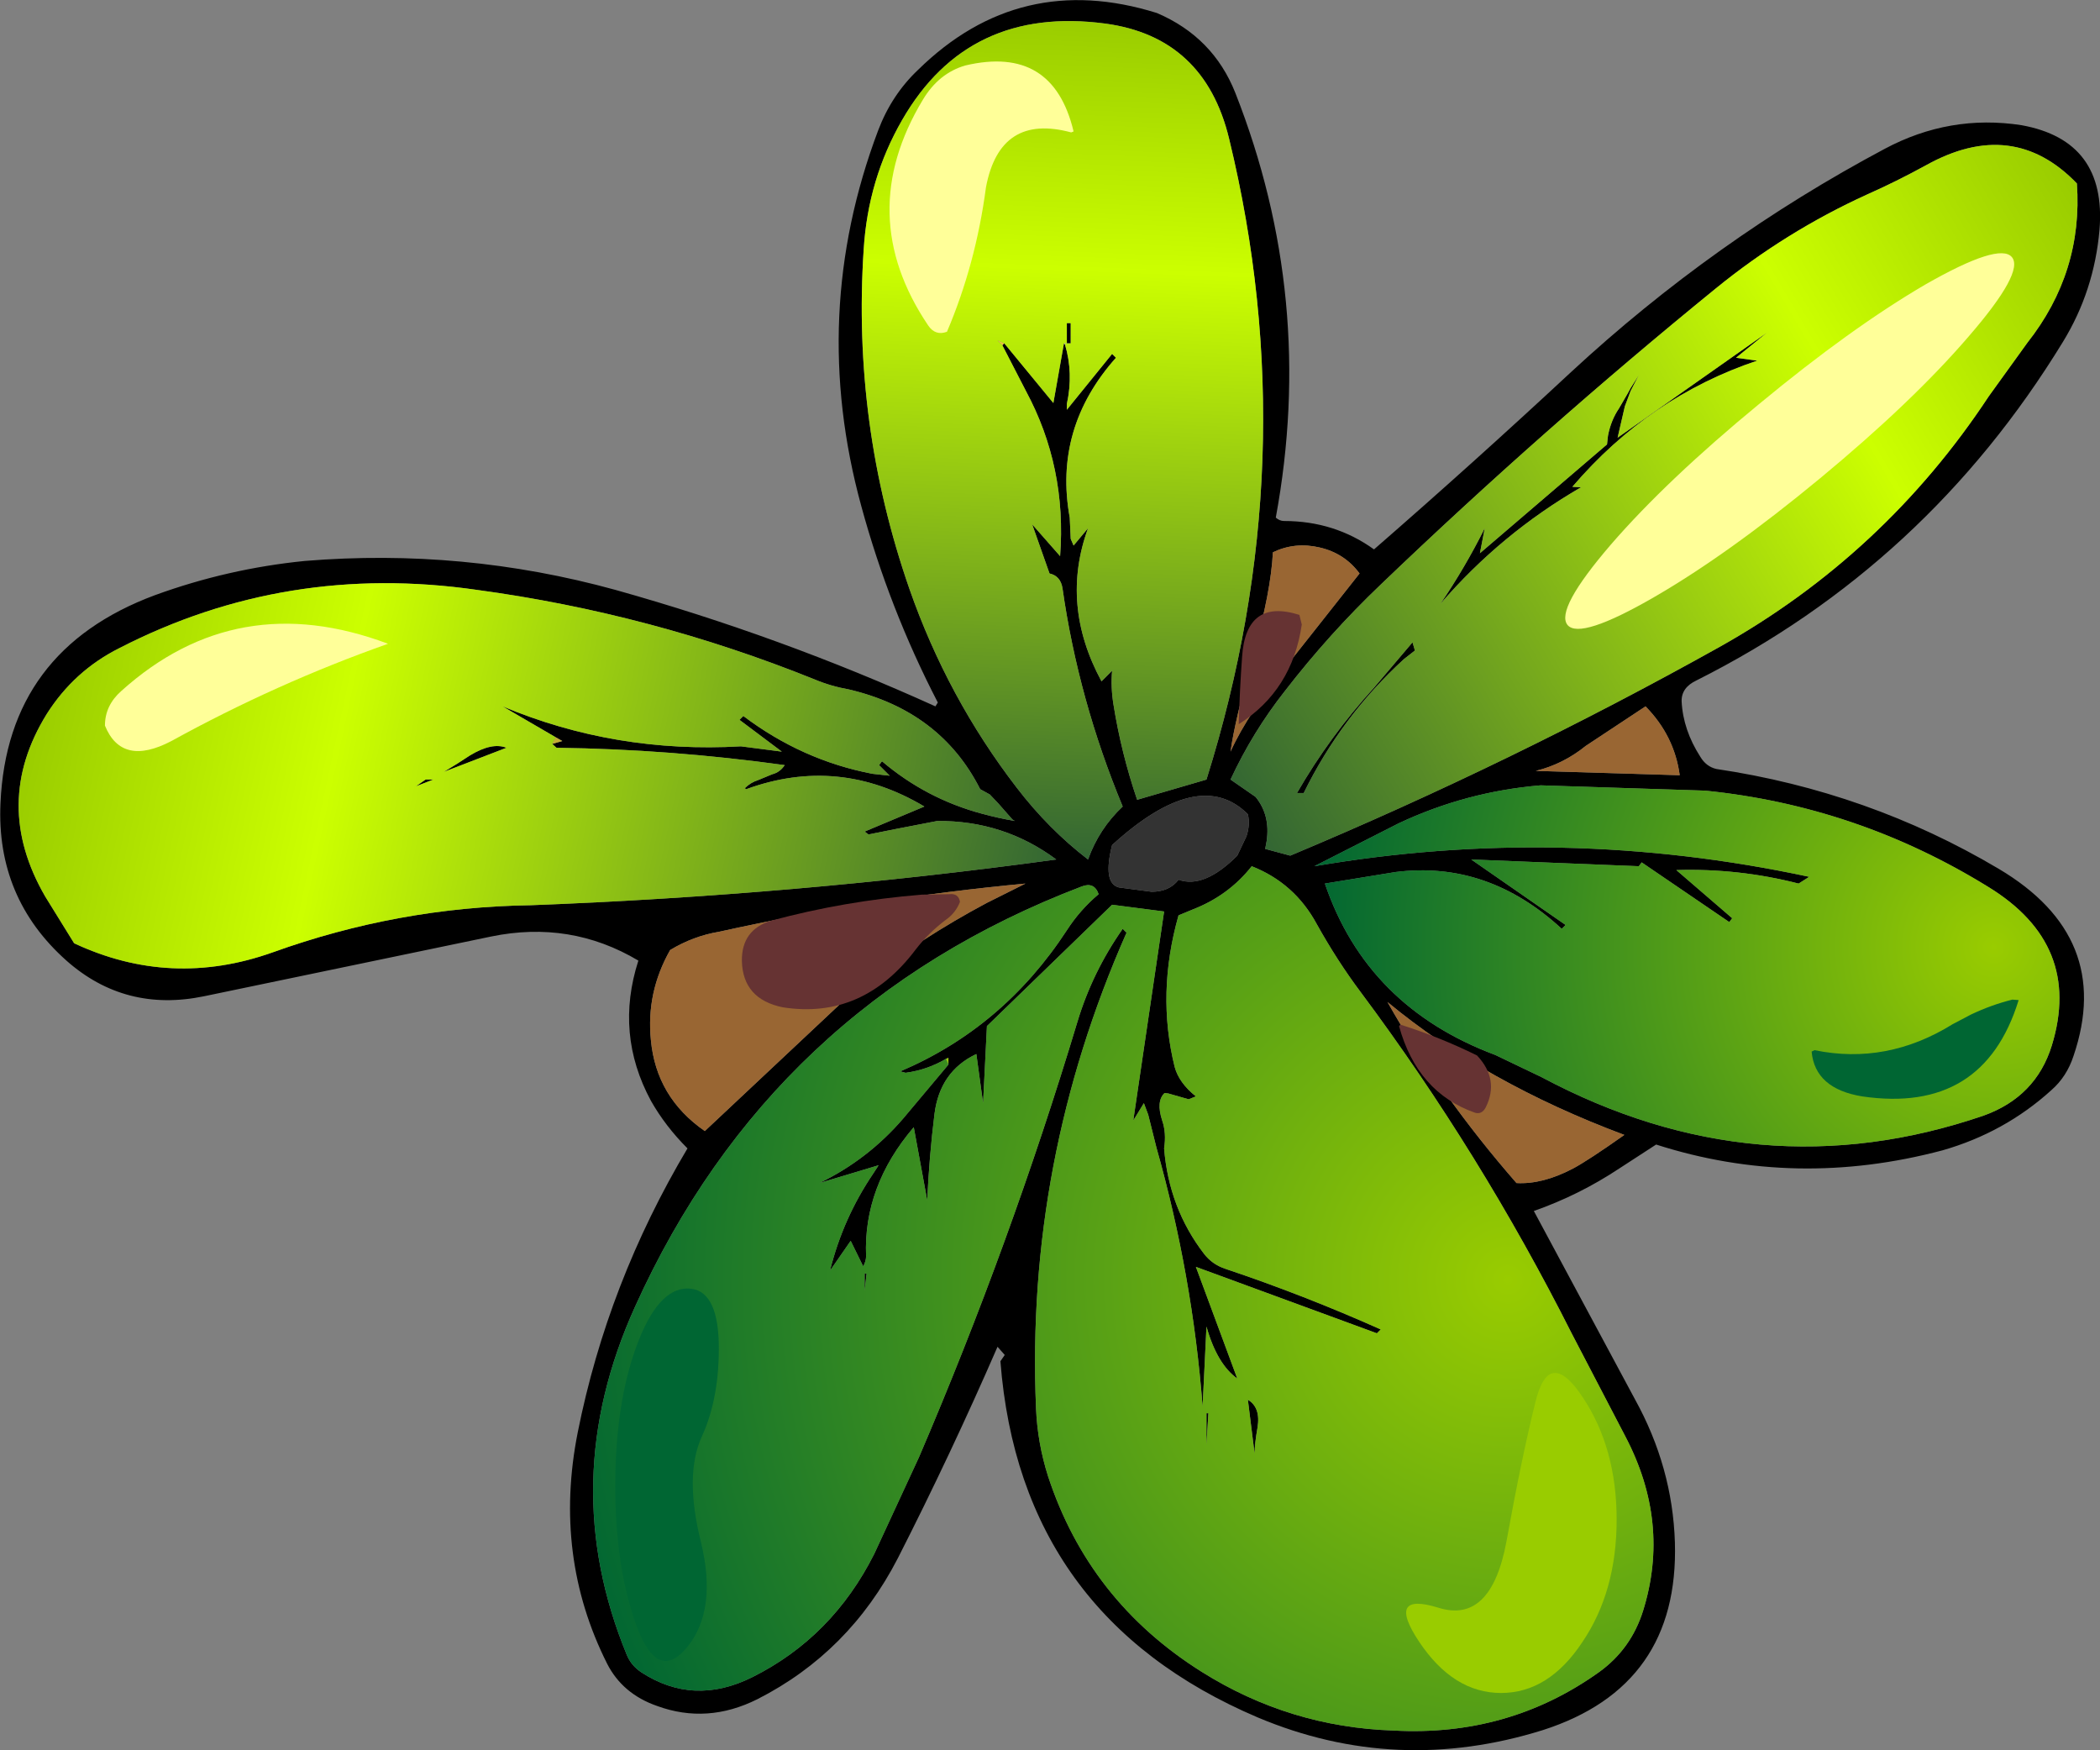 <?xml version="1.0" encoding="UTF-8" standalone="no"?>
<svg xmlns:xlink="http://www.w3.org/1999/xlink" height="181.75px" width="218.1px" xmlns="http://www.w3.org/2000/svg">
  <rect width="100%" height="100%" fill="#808080" stroke="none"/>
  <g transform="matrix(1.0, 0.0, 0.0, 1.0, 108.9, 90.85)">
    <path d="M71.4 -53.7 L73.6 -53.4 Q62.4 -49.65 54.4 -40.3 L55.3 -40.25 Q47.0 -35.45 40.7 -28.15 43.25 -31.9 45.3 -36.0 L44.8 -33.4 58.0 -44.7 58.1 -45.6 Q58.4 -47.2 59.25 -48.45 L60.15 -50.0 60.45 -50.55 61.3 -51.9 60.45 -50.25 59.85 -48.65 59.1 -45.4 74.6 -56.3 71.4 -53.7 M11.25 -89.5 Q17.1 -87.0 19.4 -81.2 27.8 -59.85 23.6 -37.1 24.0 -36.75 24.45 -36.75 29.7 -36.75 33.8 -33.8 44.2 -42.85 54.25 -52.2 69.1 -65.95 86.85 -75.4 93.6 -79.0 101.05 -77.85 109.9 -76.25 109.15 -67.0 108.6 -60.65 105.35 -55.35 91.2 -32.2 67.3 -20.2 65.7 -19.45 65.75 -18.0 65.9 -15.05 67.7 -12.25 68.3 -11.25 69.35 -11.0 85.15 -8.65 98.65 -0.65 110.65 6.45 106.45 18.8 105.75 20.95 104.15 22.35 99.3 26.75 92.85 28.6 77.6 32.65 63.1 28.0 L59.25 30.5 Q55.1 33.25 50.4 34.9 L60.9 54.45 Q64.8 61.5 65.05 69.3 65.5 84.25 51.35 88.8 36.15 93.55 21.75 87.5 -2.95 77.0 -5.0 50.5 L-4.55 49.85 -5.3 49.0 Q-10.15 60.15 -15.65 70.95 -20.7 80.75 -30.25 85.6 -35.45 88.2 -40.65 86.3 -44.25 85.05 -45.85 81.9 -51.45 70.75 -48.9 57.9 -45.8 42.35 -37.5 28.4 -39.8 26.1 -41.3 23.45 -45.05 16.5 -42.6 8.9 -49.65 4.7 -57.9 6.4 L-87.7 12.6 Q-95.9 14.3 -102.0 8.9 -109.3 2.4 -108.85 -7.45 -108.15 -23.35 -92.8 -29.05 -85.25 -31.8 -77.25 -32.6 -60.8 -33.95 -45.0 -29.6 -27.85 -24.8 -11.75 -17.5 L-11.5 -17.9 Q-16.55 -27.65 -19.45 -38.3 -24.9 -58.2 -17.7 -77.3 -16.3 -81.0 -13.55 -83.6 -3.0 -93.95 11.25 -89.5 M1.7 -55.1 Q2.6 -52.1 1.9 -48.9 L1.9 -48.3 6.6 -54.1 7.0 -53.7 Q0.5 -46.4 2.2 -37.1 L2.3 -34.9 2.6 -34.2 4.1 -36.0 Q1.2 -28.05 5.5 -20.1 L6.6 -21.2 Q6.45 -19.45 6.75 -17.65 7.55 -12.65 9.2 -7.8 L16.4 -9.9 Q26.85 -43.15 18.75 -76.45 16.2 -87.0 5.9 -88.4 -8.35 -90.3 -15.2 -78.4 -18.75 -72.25 -19.2 -64.95 -20.4 -46.8 -14.45 -29.7 -10.5 -18.4 -3.3 -9.05 0.0 -4.75 4.1 -1.6 5.25 -4.8 7.7 -7.1 3.1 -18.2 1.45 -29.75 1.25 -31.05 0.1 -31.3 L-1.7 -36.4 1.2 -33.1 Q1.9 -42.35 -2.35 -50.25 L-4.8 -55.0 -4.6 -55.2 0.5 -49.0 1.6 -55.2 1.7 -55.1 M1.9 -55.2 L1.9 -57.3 2.3 -57.3 2.3 -55.2 1.9 -55.2 M23.3 -33.5 Q23.1 -29.45 21.3 -23.05 19.3 -15.85 18.9 -12.8 20.7 -16.8 25.15 -22.25 L32.3 -31.3 Q30.75 -33.4 28.15 -34.0 25.6 -34.6 23.3 -33.5 M38.05 -23.3 L36.9 -22.4 Q30.4 -16.45 26.5 -8.5 L25.8 -8.5 Q29.2 -14.4 33.85 -19.5 L37.8 -24.15 38.05 -23.3 M25.1 -2.0 Q48.05 -11.6 69.65 -23.65 86.8 -33.25 97.65 -49.7 L101.65 -55.25 Q107.45 -62.6 106.8 -71.8 100.15 -78.7 91.15 -73.7 88.05 -72.0 85.0 -70.65 76.55 -66.8 69.3 -60.9 51.3 -46.25 34.5 -30.15 29.15 -25.05 24.55 -19.1 21.2 -14.85 18.9 -9.9 L21.5 -8.1 Q23.05 -6.2 22.65 -3.5 L22.5 -2.7 25.1 -2.0 M20.7 -6.3 Q15.65 -11.35 6.6 -3.1 5.6 0.85 7.3 1.3 L10.7 1.75 Q12.55 1.75 13.5 0.5 16.15 1.45 19.6 -2.0 L20.55 -4.0 Q20.95 -5.2 20.7 -6.3 M27.6 -0.9 Q53.3 -5.3 79.0 0.2 L77.9 0.9 Q71.65 -0.7 65.2 -0.5 L71.0 4.5 70.7 4.9 61.6 -1.3 61.3 -0.9 43.9 -1.6 53.7 5.2 53.3 5.6 Q45.6 -1.5 36.05 -0.3 L28.7 0.9 Q33.05 13.7 46.4 18.7 L51.2 21.0 Q73.7 33.0 97.1 25.0 102.55 23.05 104.2 17.7 107.4 7.25 97.6 1.25 84.0 -7.15 68.2 -8.75 L51.1 -9.3 Q43.35 -8.65 36.35 -5.35 L27.6 -0.9 M50.6 -10.8 L65.55 -10.35 Q65.0 -14.45 62.0 -17.5 L55.8 -13.4 Q53.45 -11.5 50.6 -10.8 M59.8 27.0 Q45.35 21.6 35.2 13.2 40.7 22.95 48.6 32.0 51.3 32.15 54.45 30.5 56.05 29.65 59.8 27.0 M-10.65 19.1 Q-12.6 20.25 -14.85 20.55 L-15.4 20.4 Q-4.7 15.85 1.9 5.75 3.25 3.65 5.2 2.0 4.75 0.7 3.45 1.2 -28.8 13.5 -42.95 44.85 -51.2 63.05 -43.8 81.0 -43.35 82.1 -42.3 82.8 -36.85 86.35 -30.75 83.3 -22.45 79.15 -18.1 70.5 L-13.45 60.45 Q-3.95 38.3 3.0 15.25 4.55 10.1 7.7 5.6 L8.1 6.0 Q-2.4 29.75 -1.3 55.4 -1.15 59.0 -0.05 62.45 4.2 75.4 15.9 82.75 25.05 88.5 35.85 88.85 47.75 89.5 57.15 82.8 60.5 80.4 61.75 76.4 64.6 67.25 59.9 58.3 L54.35 47.65 Q44.9 28.9 32.4 12.15 30.0 8.95 27.85 5.1 25.55 0.85 21.1 -0.9 18.7 2.15 14.95 3.6 L13.5 4.2 Q11.2 12.3 13.1 19.95 13.55 21.6 15.3 23.0 L14.55 23.3 12.45 22.7 12.05 22.65 Q11.15 23.5 11.8 25.5 12.25 26.8 12.0 28.4 12.5 34.6 16.15 39.35 17.0 40.45 18.35 40.9 26.55 43.65 34.5 47.2 L34.1 47.6 15.3 40.7 19.6 52.3 Q17.5 50.8 16.4 46.9 L16.0 55.2 Q14.95 41.55 11.2 28.3 L10.35 24.9 9.9 23.7 8.8 25.5 12.0 3.8 6.6 3.1 -6.4 15.7 -6.8 23.7 -7.5 18.6 Q-11.3 20.4 -11.85 24.85 -12.4 29.3 -12.6 33.8 L-14.0 26.2 Q-19.25 32.35 -18.95 39.6 -18.95 40.1 -19.25 40.65 L-20.55 38.0 -22.7 41.1 Q-21.35 35.65 -18.2 31.0 L-17.65 30.15 -23.8 32.0 Q-18.75 29.55 -15.1 25.3 L-10.4 19.7 -10.4 19.0 -10.65 19.1 M20.7 54.5 Q22.05 55.3 21.7 57.4 21.4 59.1 21.4 60.1 L20.7 54.5 M16.4 59.2 L16.4 55.9 16.6 55.9 16.4 59.2 M-51.2 -14.3 L-56.7 -17.5 Q-45.0 -12.6 -31.95 -13.35 L-27.7 -12.8 -32.1 -16.1 -31.7 -16.5 Q-25.6 -11.9 -18.3 -10.5 L-16.5 -10.3 -17.6 -11.4 -17.3 -11.8 Q-12.7 -7.9 -6.9 -6.35 -5.25 -5.9 -3.5 -5.6 L-3.75 -5.75 -5.2 -7.4 -6.1 -8.35 -7.1 -8.9 Q-11.2 -17.0 -20.7 -19.25 -22.65 -19.6 -24.3 -20.3 -41.3 -27.15 -59.4 -29.6 -79.2 -32.45 -96.5 -23.55 -101.2 -21.2 -104.05 -16.7 -109.8 -7.4 -104.2 2.25 L-101.2 7.1 Q-91.15 11.8 -80.6 8.05 -67.55 3.35 -53.8 3.15 -26.15 2.1 0.8 -1.6 -4.65 -5.65 -11.55 -5.6 L-15.95 -4.75 -18.7 -4.2 -19.1 -4.5 -12.9 -7.1 Q-21.8 -12.4 -31.4 -8.9 L-31.55 -9.0 Q-30.95 -9.6 -30.15 -9.85 L-28.7 -10.45 Q-27.9 -10.65 -27.4 -11.4 -39.3 -13.05 -51.1 -13.2 L-51.55 -13.6 -50.5 -13.9 -51.2 -14.3 M-60.1 -12.4 Q-57.8 -13.8 -56.3 -13.2 L-62.8 -10.7 Q-61.45 -11.5 -60.1 -12.4 M-63.9 -9.9 L-65.7 -9.2 -64.7 -9.9 -63.9 -9.9 M-2.4 0.9 Q-18.35 2.4 -34.2 5.9 -36.9 6.35 -39.3 7.8 -41.8 12.2 -41.3 17.15 -40.75 23.1 -35.7 26.6 L-19.4 11.3 Q-13.25 6.55 -6.4 2.9 L-2.4 0.9 M-19.1 43.2 L-19.1 41.4 -18.9 41.4 -19.1 43.2" fill="#000000" fill-rule="evenodd" stroke="none"/>
    <path d="M1.6 -55.2 L1.9 -55.2 1.7 -55.1 1.6 -55.2" fill="#ffffff" fill-rule="evenodd" stroke="none"/>
    <path d="M-51.55 -13.6 L-51.2 -14.3 -50.5 -13.9 -51.55 -13.6" fill="url(#gradient0)" fill-rule="evenodd" stroke="none"/>
    <path d="M-4.8 -55.0 L-5.3 -55.5 -4.6 -55.2 -4.8 -55.0" fill="url(#gradient1)" fill-rule="evenodd" stroke="none"/>
    <path d="M23.3 -33.5 Q25.6 -34.6 28.15 -34.0 30.75 -33.4 32.3 -31.3 L25.15 -22.25 Q20.7 -16.8 18.9 -12.8 19.3 -15.85 21.3 -23.05 23.1 -29.45 23.3 -33.5 M59.8 27.0 Q56.05 29.65 54.45 30.5 51.3 32.15 48.6 32.0 40.7 22.95 35.2 13.2 45.35 21.6 59.8 27.0 M50.6 -10.8 Q53.45 -11.5 55.8 -13.4 L62.0 -17.5 Q65.0 -14.45 65.55 -10.35 L50.6 -10.8 M-2.4 0.9 L-6.4 2.9 Q-13.25 6.55 -19.4 11.3 L-35.7 26.6 Q-40.75 23.1 -41.3 17.15 -41.8 12.2 -39.3 7.8 -36.9 6.35 -34.2 5.9 -18.35 2.4 -2.4 0.9" fill="#996633" fill-rule="evenodd" stroke="none"/>
    <path d="M20.7 -6.3 Q20.95 -5.2 20.55 -4.0 L19.6 -2.0 Q16.15 1.45 13.5 0.5 12.55 1.75 10.7 1.75 L7.3 1.3 Q5.6 0.85 6.6 -3.1 15.65 -11.35 20.7 -6.3" fill="#333333" fill-rule="evenodd" stroke="none"/>
    <path d="M-10.4 19.7 L-10.65 19.1 -10.4 19.0 -10.4 19.7" fill="#99cc00" fill-rule="evenodd" stroke="none"/>
    <path d="M-51.55 -13.6 L-51.1 -13.2 Q-39.3 -13.05 -27.4 -11.4 -27.9 -10.65 -28.7 -10.45 L-30.15 -9.85 Q-30.95 -9.6 -31.55 -9.0 L-31.4 -8.9 Q-21.8 -12.4 -12.9 -7.1 L-19.1 -4.5 -18.7 -4.2 -15.95 -4.75 -11.55 -5.6 Q-4.65 -5.65 0.8 -1.6 -26.15 2.1 -53.8 3.15 -67.55 3.35 -80.6 8.05 -91.15 11.8 -101.2 7.1 L-104.2 2.25 Q-109.8 -7.4 -104.05 -16.7 -101.2 -21.2 -96.5 -23.55 -79.2 -32.45 -59.4 -29.6 -41.3 -27.15 -24.3 -20.3 -22.65 -19.6 -20.7 -19.25 -11.2 -17.0 -7.1 -8.9 L-6.1 -8.35 -5.2 -7.4 -3.75 -5.75 -3.5 -5.6 Q-5.25 -5.9 -6.9 -6.35 -12.7 -7.9 -17.3 -11.8 L-17.6 -11.4 -16.5 -10.3 -18.3 -10.5 Q-25.6 -11.9 -31.7 -16.5 L-32.1 -16.1 -27.7 -12.8 -31.95 -13.35 Q-45.0 -12.6 -56.7 -17.5 L-51.2 -14.3 -51.55 -13.6 M-63.9 -9.9 L-64.7 -9.9 -65.7 -9.2 -63.9 -9.9 M-60.1 -12.4 Q-61.45 -11.5 -62.8 -10.7 L-56.3 -13.2 Q-57.8 -13.8 -60.1 -12.4" fill="url(#gradient2)" fill-rule="evenodd" stroke="none"/>
    <path d="M-4.8 -55.0 L-2.35 -50.25 Q1.9 -42.35 1.2 -33.1 L-1.7 -36.4 0.1 -31.3 Q1.25 -31.05 1.45 -29.75 3.1 -18.2 7.7 -7.1 5.25 -4.8 4.1 -1.6 0.0 -4.75 -3.3 -9.05 -10.5 -18.4 -14.45 -29.7 -20.4 -46.8 -19.2 -64.95 -18.75 -72.25 -15.2 -78.4 -8.35 -90.3 5.9 -88.4 16.2 -87.0 18.75 -76.45 26.85 -43.15 16.4 -9.9 L9.2 -7.8 Q7.55 -12.65 6.75 -17.65 6.45 -19.45 6.6 -21.2 L5.5 -20.1 Q1.2 -28.05 4.1 -36.0 L2.6 -34.2 2.3 -34.9 2.2 -37.1 Q0.5 -46.4 7.0 -53.7 L6.6 -54.1 1.9 -48.3 1.9 -48.9 Q2.6 -52.1 1.7 -55.1 L1.9 -55.2 1.6 -55.2 0.5 -49.0 -4.6 -55.2 -5.3 -55.5 -4.8 -55.0 M1.9 -55.2 L2.3 -55.2 2.3 -57.3 1.9 -57.3 1.9 -55.2" fill="url(#gradient3)" fill-rule="evenodd" stroke="none"/>
    <path d="M71.4 -53.7 L74.6 -56.3 59.1 -45.4 59.85 -48.65 60.45 -50.25 61.3 -51.9 60.45 -50.55 60.15 -50.0 59.25 -48.45 Q58.4 -47.2 58.1 -45.6 L58.0 -44.7 44.8 -33.4 45.3 -36.0 Q43.25 -31.9 40.7 -28.15 47.0 -35.45 55.3 -40.25 L54.4 -40.3 Q62.4 -49.65 73.6 -53.4 L71.4 -53.7 M38.05 -23.3 L37.8 -24.15 33.85 -19.5 Q29.2 -14.4 25.8 -8.5 L26.5 -8.5 Q30.4 -16.45 36.9 -22.4 L38.05 -23.3 M25.1 -2.0 L22.5 -2.7 22.65 -3.5 Q23.05 -6.2 21.5 -8.1 L18.9 -9.9 Q21.2 -14.85 24.55 -19.1 29.15 -25.05 34.5 -30.15 51.3 -46.25 69.3 -60.9 76.55 -66.8 85.0 -70.65 88.05 -72.0 91.15 -73.7 100.15 -78.7 106.8 -71.8 107.45 -62.6 101.65 -55.25 L97.65 -49.7 Q86.8 -33.25 69.65 -23.65 48.05 -11.6 25.1 -2.0" fill="url(#gradient4)" fill-rule="evenodd" stroke="none"/>
    <path d="M27.6 -0.9 L36.35 -5.35 Q43.35 -8.65 51.1 -9.3 L68.2 -8.75 Q84.0 -7.15 97.6 1.25 107.4 7.25 104.2 17.7 102.55 23.05 97.1 25.0 73.7 33.0 51.2 21.0 L46.4 18.7 Q33.05 13.7 28.7 0.9 L36.05 -0.3 Q45.6 -1.5 53.3 5.6 L53.7 5.2 43.9 -1.6 61.3 -0.9 61.6 -1.3 70.7 4.9 71.0 4.5 65.2 -0.5 Q71.65 -0.7 77.9 0.9 L79.0 0.2 Q53.3 -5.3 27.6 -0.9" fill="url(#gradient5)" fill-rule="evenodd" stroke="none"/>
    <path d="M-10.4 19.7 L-15.1 25.3 Q-18.75 29.55 -23.8 32.0 L-17.65 30.15 -18.2 31.0 Q-21.35 35.65 -22.7 41.1 L-20.55 38.0 -19.25 40.65 Q-18.95 40.1 -18.95 39.6 -19.25 32.35 -14.0 26.2 L-12.6 33.8 Q-12.4 29.3 -11.85 24.85 -11.3 20.4 -7.5 18.6 L-6.8 23.7 -6.4 15.7 6.6 3.1 12.0 3.8 8.8 25.5 9.9 23.7 10.35 24.9 11.2 28.3 Q14.95 41.55 16.0 55.2 L16.4 46.9 Q17.5 50.8 19.6 52.3 L15.3 40.7 34.1 47.6 34.5 47.2 Q26.55 43.65 18.35 40.9 17.0 40.45 16.15 39.35 12.5 34.6 12.0 28.4 12.25 26.8 11.8 25.5 11.15 23.5 12.05 22.65 L12.45 22.7 14.55 23.3 15.3 23.0 Q13.55 21.6 13.1 19.95 11.2 12.3 13.5 4.2 L14.95 3.6 Q18.7 2.15 21.1 -0.9 25.55 0.85 27.85 5.1 30.0 8.95 32.4 12.15 44.9 28.9 54.35 47.65 L59.9 58.3 Q64.6 67.25 61.75 76.4 60.5 80.4 57.15 82.8 47.75 89.5 35.85 88.85 25.05 88.5 15.9 82.75 4.2 75.4 -0.05 62.45 -1.15 59.0 -1.3 55.4 -2.4 29.75 8.1 6.0 L7.7 5.6 Q4.55 10.1 3.0 15.25 -3.95 38.3 -13.45 60.45 L-18.1 70.5 Q-22.45 79.15 -30.75 83.3 -36.85 86.35 -42.3 82.8 -43.35 82.1 -43.8 81.0 -51.2 63.05 -42.95 44.85 -28.8 13.5 3.45 1.2 4.75 0.7 5.2 2.0 3.25 3.65 1.9 5.75 -4.7 15.85 -15.4 20.4 L-14.85 20.55 Q-12.6 20.25 -10.65 19.1 L-10.4 19.7 M16.4 59.2 L16.6 55.9 16.4 55.9 16.4 59.2 M20.7 54.5 L21.4 60.1 Q21.4 59.1 21.7 57.4 22.05 55.3 20.7 54.5 M-19.1 43.2 L-18.9 41.4 -19.1 41.4 -19.1 43.2" fill="url(#gradient6)" fill-rule="evenodd" stroke="none"/>
    <path d="M2.6 -77.2 L2.35 -77.1 Q-5.05 -79.1 -6.5 -71.4 -7.55 -63.45 -10.55 -56.4 -11.75 -55.95 -12.5 -57.05 -20.25 -68.55 -13.05 -80.5 -11.4 -83.25 -8.65 -84.05 0.45 -86.2 2.6 -77.2 M-91.1 -13.9 Q-96.25 -11.2 -98.0 -15.5 -98.0 -17.6 -96.3 -19.1 -84.3 -29.9 -68.6 -24.0 -80.2 -19.9 -91.1 -13.9 M80.15 -41.2 Q70.6 -33.3 62.9 -28.85 55.2 -24.4 53.9 -25.95 52.6 -27.55 58.4 -34.3 64.2 -41.0 73.8 -48.9 83.35 -56.8 91.05 -61.3 98.75 -65.7 100.05 -64.15 101.35 -62.6 95.55 -55.9 89.75 -49.15 80.15 -41.2" fill="#ffff99" fill-rule="evenodd" stroke="none"/>
    <path d="M100.75 13.0 Q97.1 24.85 84.5 23.0 79.6 22.2 79.25 18.35 L79.55 18.2 Q87.05 19.75 93.9 15.5 L95.8 14.5 Q97.9 13.5 100.1 12.95 L100.75 13.0 M-37.5 42.95 Q-34.4 42.95 -34.25 48.6 -34.15 54.25 -36.0 58.3 -37.85 62.3 -36.1 69.3 -34.4 76.3 -37.5 80.15 -40.6 83.95 -42.8 77.95 -45.0 71.95 -45.0 63.45 -45.0 54.95 -42.8 48.95 -40.6 42.95 -37.5 42.95" fill="#006633" fill-rule="evenodd" stroke="none"/>
    <path d="M26.05 -27.0 L26.3 -26.0 Q25.3 -19.15 19.75 -15.65 19.85 -19.2 20.1 -22.65 20.5 -28.75 26.05 -27.0 M-9.2 2.8 Q-9.65 3.95 -10.65 4.65 -12.45 6.0 -13.8 7.75 -19.3 15.05 -27.6 13.75 -31.75 12.9 -31.85 8.95 -31.9 5.7 -28.8 4.75 -21.2 2.7 -13.15 2.05 L-10.3 2.0 Q-9.35 1.9 -9.2 2.8 M45.4 24.15 Q45.0 24.9 44.3 24.7 38.3 22.6 36.4 15.7 L36.55 15.55 Q40.65 16.85 44.5 18.75 46.85 21.25 45.4 24.15" fill="#663333" fill-rule="evenodd" stroke="none"/>
    <path d="M55.45 79.65 Q51.95 84.95 47.0 84.95 42.05 84.95 38.5 79.65 35.0 74.4 40.5 76.1 45.95 77.8 47.55 69.25 49.1 60.65 50.55 54.8 51.95 48.95 55.45 54.2 59.0 59.5 59.0 66.95 59.0 74.4 55.45 79.65" fill="#99cc00" fill-rule="evenodd" stroke="none"/>
  </g>
  <defs>
    <linearGradient gradientTransform="matrix(-0.066, 0.004, -0.001, -0.024, -53.5, -11.6)" gradientUnits="userSpaceOnUse" id="gradient0" spreadMethod="pad" x1="-819.2" x2="819.2">
      <stop offset="0.192" stop-color="#336633"/>
      <stop offset="0.6" stop-color="#ffcc33"/>
      <stop offset="1.0" stop-color="#336666"/>
    </linearGradient>
    <linearGradient gradientTransform="matrix(-0.011, -0.051, 0.026, -0.006, 3.8, -45.55)" gradientUnits="userSpaceOnUse" id="gradient1" spreadMethod="pad" x1="-819.2" x2="819.2">
      <stop offset="0.192" stop-color="#336633"/>
      <stop offset="0.6" stop-color="#ffcc33"/>
      <stop offset="1.0" stop-color="#336666"/>
    </linearGradient>
    <linearGradient gradientTransform="matrix(0.064, 0.015, -0.006, 0.028, -53.35, -5.1)" gradientUnits="userSpaceOnUse" id="gradient2" spreadMethod="pad" x1="-819.2" x2="819.2">
      <stop offset="0.0" stop-color="#99cc00"/>
      <stop offset="0.298" stop-color="#ccff00"/>
      <stop offset="1.0" stop-color="#336633"/>
    </linearGradient>
    <linearGradient gradientTransform="matrix(-0.003, 0.053, -0.026, -0.001, 1.15, -45.4)" gradientUnits="userSpaceOnUse" id="gradient3" spreadMethod="pad" x1="-819.2" x2="819.2">
      <stop offset="0.0" stop-color="#99cc00"/>
      <stop offset="0.298" stop-color="#ccff00"/>
      <stop offset="1.0" stop-color="#336633"/>
    </linearGradient>
    <linearGradient gradientTransform="matrix(-0.056, 0.034, -0.01, -0.017, 63.35, -39.45)" gradientUnits="userSpaceOnUse" id="gradient4" spreadMethod="pad" x1="-819.2" x2="819.2">
      <stop offset="0.0" stop-color="#99cc00"/>
      <stop offset="0.298" stop-color="#ccff00"/>
      <stop offset="1.0" stop-color="#336633"/>
    </linearGradient>
    <radialGradient cx="0" cy="0" gradientTransform="matrix(0.087, 0.0, 0.0, 0.087, 98.15, 7.5)" gradientUnits="userSpaceOnUse" id="gradient5" r="819.2" spreadMethod="pad">
      <stop offset="0.0" stop-color="#99cc00"/>
      <stop offset="1.0" stop-color="#006633"/>
    </radialGradient>
    <radialGradient cx="0" cy="0" gradientTransform="matrix(0.123, 0.0, 0.0, 0.123, 47.7, 42.05)" gradientUnits="userSpaceOnUse" id="gradient6" r="819.2" spreadMethod="pad">
      <stop offset="0.0" stop-color="#99cc00"/>
      <stop offset="1.0" stop-color="#006633"/>
    </radialGradient>
  </defs>
</svg>
